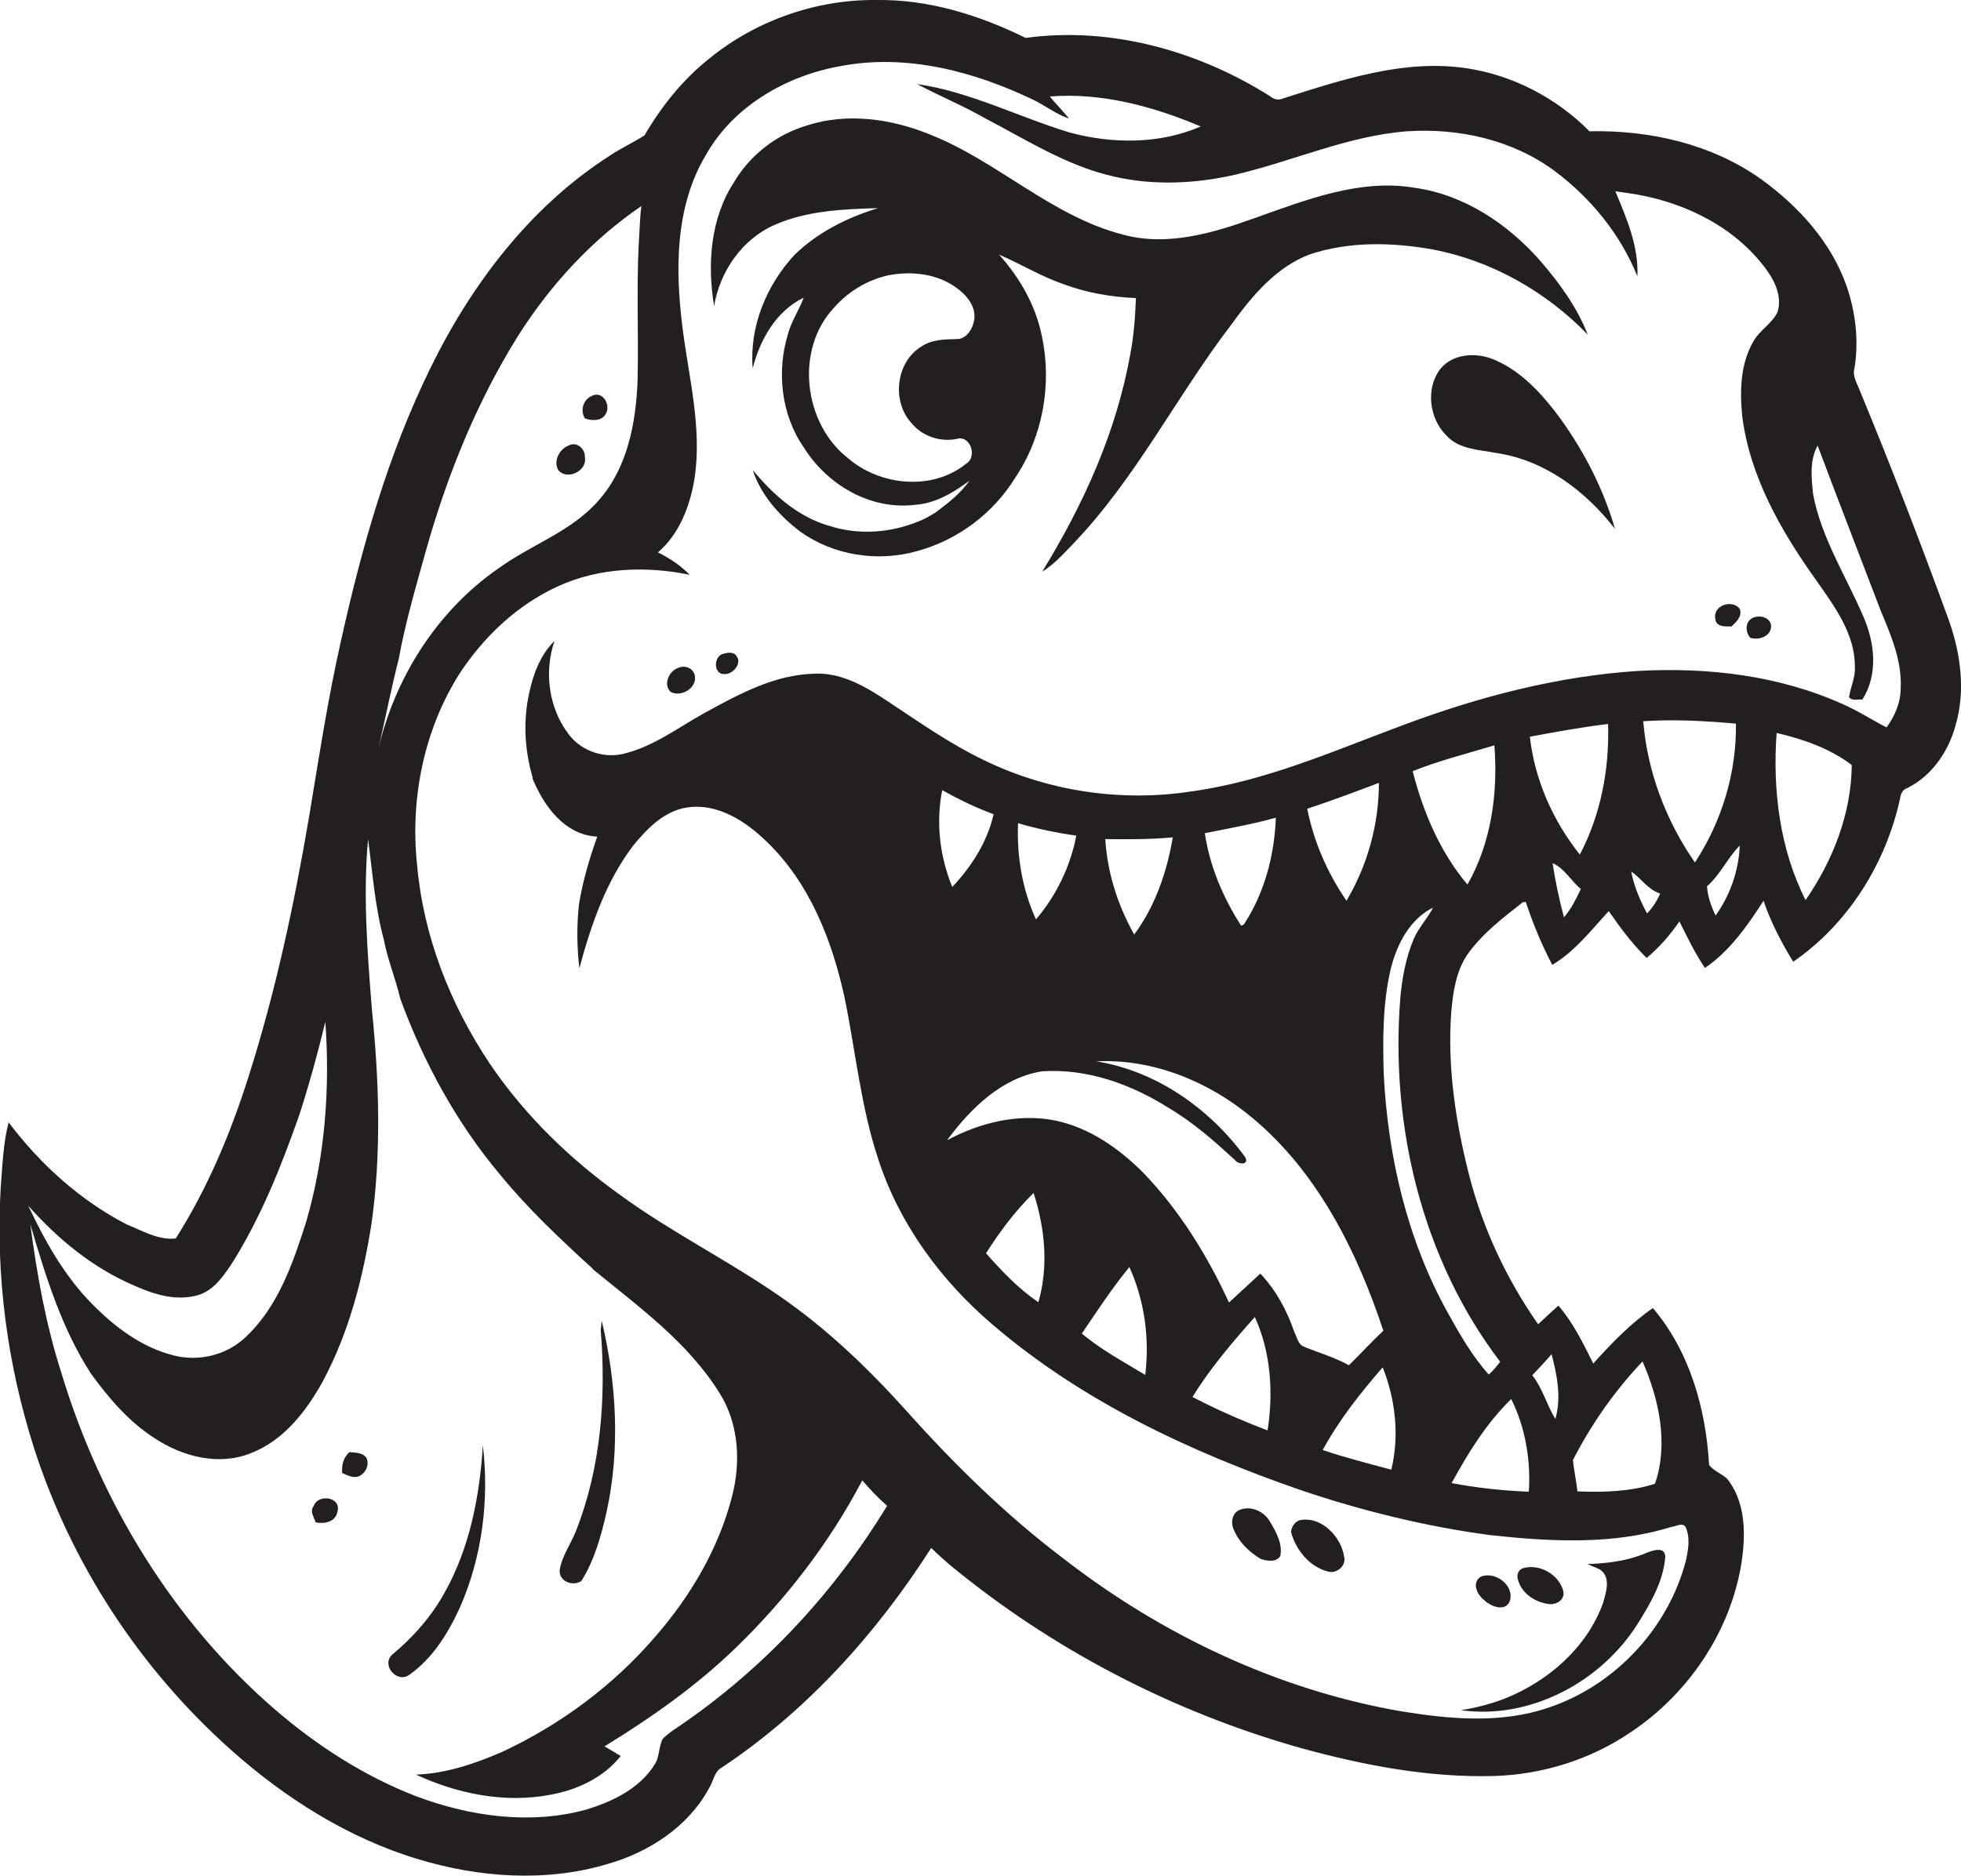 <?xml version="1.0" encoding="utf-8"?>
<!-- Generator: Adobe Illustrator 19.2.0, SVG Export Plug-In . SVG Version: 6.00 Build 0)  -->
<svg version="1.1" id="Layer_1" xmlns="http://www.w3.org/2000/svg" xmlns:xlink="http://www.w3.org/1999/xlink" x="0px" y="0px"
	 viewBox="0 0 569 544.4" enable-background="new 0 0 569 544.4" xml:space="preserve">
<g>
	<path fill="#231F20" d="M565,178.7c-8-21.9-16.4-43.7-25.3-65.2c-0.8-2.2-2.3-4.3-1.6-6.7c1.3-8,0.3-16.2-2.3-23.8
		C531.3,70.2,521.8,59.8,511,52c-14.3-10.2-32.3-14.3-49.8-13.9c-9.5-9.6-22.2-16.3-35.7-18.3c-18.1-2.7-36,3.3-53,8.7
		c-1.3,0.6-2.6,0.5-3.7-0.4c-20.9-13.3-46.5-20.5-71.2-17.1c-13.4-6.6-28.1-11.2-43.2-11c-17.5-0.2-35,5.9-48.6,17
		c-7.7,6.1-13.9,13.9-18.8,22.3c-3.3,2.1-6.8,3.7-10.1,5.9c-23.1,14.8-40.2,37.4-52.1,61.8c-12.2,24.9-19.8,51.7-25.8,78.7
		c-3.9,17.1-6.5,34.5-9.4,51.8c-4.3,25.3-9.7,50.5-17.5,75c-5.2,16.4-11.9,32.4-21.1,46.9c-5,0.6-9.8-2.3-14.3-4.1
		c-13.5-7-25.1-17.5-34.2-29.6c-1.6,6.2-1.8,12.7-2.3,19c-1.5,25.4,1.9,51.1,9.6,75.3c10.8,33.7,30.8,64.3,57.2,87.8
		c15.7,14,34,25.6,54.2,31.7c17.8,5.4,37.3,6.8,55.2,1.4c11.9-3.4,23.3-10.8,29.3-21.9c1.3-2,1.5-4.9,3.8-6.1
		c24.6-16.4,44.8-38.8,60.7-63.7c1.6,1.6,3.3,3.1,5,4.6c29.8,24.7,65,43,102.3,53.5c18.2,5,37,8.6,55.9,8.1
		c14.2-0.4,28.2-4.8,39.9-12.8c16.6-11.1,28.8-29.1,32-49c1.2-7.9,1.3-16.8-3.5-23.6c-1.4-2.2-4.4-2.8-5.9-4.9
		c-0.9-16.2-5.6-32.9-16.3-45.5c-6.5,4.5-12,10.2-17.3,16.1c-2.9-5.8-5.8-11.8-10.1-16.8c-2,1.7-3.9,3.6-5.9,5.4
		c-9.1-13-15.9-27.5-19.9-42.8c-4-15.6-6.5-31.8-5.3-47.9c0.5-5.7,1.4-11.7,4.6-16.5c4.3-6.1,10.3-10.7,16.2-15.3
		c0.2,0,0.6,0,0.8-0.1c2.1,6.3,4.6,12.4,7.7,18.3c6.6-3.9,11.3-10.1,16.4-15.6c3.3,4.8,6.8,9.5,11,13.6c3.7-3.1,6.8-6.7,9.5-10.6
		c2.3,4.6,4.5,9.2,7.4,13.5c7.2-4.9,12.3-12.2,17-19.5c2.1,6.2,5.2,12.1,8.6,17.7c15.9-10.9,26.9-28.5,31-47.3
		c0.2-1.3,0.7-2.7,2.1-3.1c7.1-3.5,11.9-10.5,14-18.1C570.5,200.1,568.8,188.8,565,178.7z M115.7,191.2c2-11,5.2-21.7,8.2-32.5
		c6.1-21.4,14.6-42.3,26.4-61.2c9.3-14.7,21.4-27.9,35.8-37.7c-0.5,3.8-0.5,7.7-0.8,11.6c-0.6,13.1,0,26.1-0.3,39.2
		c-0.5,12.1-2.9,25.1-11.2,34.5c-7.8,9.1-19.6,12.9-29.1,19.8c-18.1,12.5-30.5,32.3-35.2,53.7C111.6,209.5,113.4,200.3,115.7,191.2z
		 M39,373.1c5.8,2.6,12.3,4.6,18.6,2.7c4.3-1.3,7-5.2,9.4-8.7c8.6-13.5,14.5-28.4,19.8-43.4c2.9-9,5.4-18,7.6-27.2
		c1.4,19.5-0.1,39.4-5.6,58.2c-3.8,11.9-8.1,24.5-17.5,33.3c-5.4,5.2-13.4,7.2-20.7,5.4c-9.4-2.3-17.3-8.3-23.9-15
		c-8-8.1-13.7-18.3-18.5-28.5C16.8,359.6,27,368,39,373.1z M199.3,499.4c-2.3,1.7-4.9,3.1-7,5.2c-1.2,2.3-0.9,5.2-2.3,7.4
		c-4.4,7.1-12.4,10.9-20.1,13.2c-16.2,4.4-33.6,1.9-49.1-3.9c-15-5.8-28.7-14.6-40.9-25.1c-29.7-25.6-50.8-60.4-62.1-97.8
		c-4.5-14-7.1-28.6-9-43.1c4.4,14.9,9,30,17.5,43.2c5.2,7.2,11.1,14.1,18.6,18.9c8,5.3,18.6,8.1,27.9,4.3
		c9.6-3.7,16.1-12.2,20.9-20.9c7.6-14.2,11.6-29.9,14.1-45.7c2.9-20.7,2.2-41.6,0.1-62.3c-1.3-16.4-2.6-32.9-1.1-49.3
		c1.3,9.8,2,19.7,4.6,29.3c1.1,5.8,3.4,11.2,4.7,16.9c6.8,18.6,16.4,36.2,29.1,51.3c8.1,9.9,17.5,18.7,26.9,27.3l0,0.1
		c13.2,10.8,27.6,21.2,36.7,35.9c5.6,8.9,6.2,20,3.6,30c-3.9,15.2-12.1,29-22.3,40.7c-12.2,14.2-27.6,25.6-44.6,33.5
		c-7.9,3.4-16.2,6.2-24.8,6.5c12.1,5.6,25.9,8.4,39.2,5.8c7.7-1.4,15.3-5,20.2-11.2c-1.6-1-3.2-1.9-4.7-2.8
		c13.7-8.4,26.9-17.7,38.4-28.9c14.5-14.1,27-30.4,36.4-48.3c2.2,2.6,4.6,5.1,7.2,7.4C242.5,461.5,222.7,483,199.3,499.4z
		 M476.6,395.1c4.8,11,7.6,23.9,3.6,35.5c-7.2,2.3-15,2.5-22.5,2.2c-0.3-3-1-6-1.3-9.1C461.8,413.2,468.6,403.5,476.6,395.1z
		 M450.2,393c1.6,6.1,2.9,12.6,1.1,18.8c-2.5-4.1-3.7-8.9-6.7-12.7C446.5,397.1,448.4,395.1,450.2,393z M443.6,432.9
		c-7.5-0.3-15-1.1-22.4-2.5c4.8-8.8,10.1-17.4,17.3-24.4C442.6,414.3,444.2,423.7,443.6,432.9z M435.3,395.2c-1,1.3-2.1,2.6-3.3,3.7
		c-4.9-5.4-8.5-11.8-12-18.1c-11.7-21.1-17.3-45.2-18.5-69.1c-0.3-10.3-0.3-20.8,2.1-30.8c1.8-7,5.5-14.2,12.2-17.5
		c-1.6,3.2-4.2,5.8-5.6,9.1c-2.3,5.5-3.4,11.4-3.9,17.3C403.4,326.7,412.6,365.4,435.3,395.2z M365.7,369.6c-3,2.8-6.1,5.6-9.1,8.4
		c-6.3-13.7-14.4-26.8-24.9-37.7c-7-7-15.5-13-25.4-15.1c-10.8-2.2-22,0.6-31.5,5.7c6.8-9.2,15.8-18.1,27.5-20
		c13.2-0.9,26.1,3.8,37.1,10.8c6.9,4.1,13,9.5,18.9,14.9c0.9,1.4,4.3,1.6,3-0.8c-10.3-14.1-25.8-25-43.2-27.8
		c16.5-0.8,32.8,5.9,45.4,16.5c18.9,15.8,30.3,38.7,37.9,61.7c-3.5,3.2-6.6,6.7-10,10c-4.1-2.3-8.7-3.6-13.1-5.4
		c-1.7-0.7-2-2.9-2.8-4.4C373.4,380.2,370.2,374.4,365.7,369.6z M367.8,415.1c-7.4-2.8-14.7-6-21.8-9.7c5.2-8.4,11.6-15.9,18.1-23.2
		C368.8,392.5,369.5,404.2,367.8,415.1z M332.3,399c-6.3-3.8-12.8-7.3-18.4-12c4.4-6.5,8.8-13.2,13.8-19.3
		C332.1,377.4,333.6,388.4,332.3,399z M301.3,377.9c-5.8-3.9-10.6-9-15.2-14.2c4-6.3,8.5-12.3,13.8-17.5
		C303.2,356.4,304.3,367.5,301.3,377.9z M273.4,229.3c4.8,2.7,9.8,5.1,14.9,7c-1.8,8-6.4,15.2-12,21.1
		C272.7,248.6,271.5,238.7,273.4,229.3z M295.4,238.9c5.5,1.6,11.2,2.8,16.9,3.6c-1.7,8.9-5.8,17.4-11.7,24.3
		C296.6,258.1,295,248.4,295.4,238.9z M320.7,243.5c6.5,0.1,13.1,0.1,19.6-0.5c-1.7,10-5.1,20-11.2,28.2
		C324.3,262.7,321.3,253.2,320.7,243.5z M349.6,241.8c6.9-1.4,13.8-2.6,20.6-4.5c-0.4,10.9-3.3,21.9-9.3,31
		c-0.2,0.1-0.6,0.3-0.8,0.3C354.9,260.5,351,251.4,349.6,241.8z M379.3,234.7c7-2.3,13.9-4.9,20.8-7.5c0,12-3.3,23.9-9.4,34.2
		C385.2,253.4,381.2,244.3,379.3,234.7z M401.2,396.8c3.7,9.3,4.9,19.9,2.5,29.7c-6.7-1.8-13.4-3.5-19.9-5.7
		C388.5,412.1,394.7,404.3,401.2,396.8z M425.8,256.7c-7.9-9.3-12.9-21.1-15.9-32.9c7.7-3.1,15.8-5.1,23.7-7.5
		C434.7,230.1,432.7,244.6,425.8,256.7z M453.8,266.2c-1.4-5.2-2.5-10.4-3.3-15.7c3.5,1.5,5.3,5.1,8.2,7.5
		C457.3,260.9,455.9,263.8,453.8,266.2z M458.4,248c-7.8-9.8-13.1-21.7-14.5-34.2c7.5-1.4,15.1-2.8,22.7-3.7
		C467,223.2,464.5,236.4,458.4,248z M477.9,265.1c-2-3.8-3.8-7.9-4.6-12.2c2.9,2,4.9,5.3,8.4,6.4
		C480.8,261.5,479.5,263.4,477.9,265.1z M491.8,250.3c-8.4-12.1-13.8-26.3-15-41c9-0.6,17.9-0.1,26.9,0.7
		C503.9,224.2,499.6,238.4,491.8,250.3z M497.8,265.7c-1.3-2.7-2.3-5.5-2.5-8.5c3.9-3.4,5.9-8.2,9.5-11.8
		C504.5,252.7,502,259.8,497.8,265.7z M523.9,261.2c-7.5-14.8-9.6-32-8.4-48.5c7.7,1.8,15.5,4.5,21.8,9.3
		C537.2,236.1,531.8,249.8,523.9,261.2z M551.5,199.7c0,4.2-1.7,8.1-4.1,11.4c-4.3-2.2-8.4-4.9-12.8-6.8
		c-18.5-8.3-39.1-10.7-59.2-9.6c-23.4,1.5-46.3,7.5-68.2,15.7c-20.2,7.5-40.2,16.4-61.7,19.3c-20.3,3.1-41.5-0.1-60-9.1
		c-9.4-4.5-18-10.5-26.6-16.2c-6.7-4.5-14-9.2-22.3-8.9c-11.9,0.2-22.5,6.1-32.7,11.7c-7.3,4.1-14.2,9.3-22.4,11.4
		c-5.9,1.7-12.7-0.5-16.4-5.4c-5.9-7.6-7.3-18.2-4.2-27.2c-4.8,4.7-6.8,11.5-7.9,18c-1.1,7.3-0.5,14.7,1.6,21.8l-0.1,0.1
		c3.3,8,9.3,16.4,18.8,16.9c-2.3,6.4-4.2,12.9-5.3,19.6c-0.7,6.2-0.6,12.4,0.1,18.6c3.4-12.6,7.7-25.2,15.7-35.7
		c4.1-5,9.1-10.1,15.8-11c8.7-1.2,16.7,4,22.7,9.8c12.6,12,19.2,28.9,22.8,45.6c3.2,15.6,4.7,31.7,9.8,46.9
		c6.1,18.7,18.2,35.1,33.1,47.8c26,22.3,57.5,37,89.6,48.1c17.8,6,36.1,10.5,54.8,13c17.5,1.9,35.6,2.9,52.6-2.4
		c1.3-0.1,3-1.3,4-0.1c1.5,3,0.9,6.6,0.2,9.8c-5.1,19.8-20.7,36.4-40,42.8c-13.8,4.7-28.7,3.3-42.8,1c-35.6-6.2-69.2-22.1-97.7-44.2
		c-16.8-12.7-31.9-27.5-45.9-43.2c-11.1-12.3-23.1-23.8-36.8-33.2c-14.9-10.3-31.2-18.4-45.9-29.1c-14.7-10.5-27.8-23.2-37.9-38.1
		c-11.6-17.3-19.4-37.2-21.2-58c-2-19,2-38.9,12.2-55.1c7.1-10.9,16.9-20.2,28.8-25.6c11.8-5.4,25.5-5.9,38.1-3.3
		c-2.6-2.7-5.8-4.8-9.2-6.5c6.2-5.3,9.3-13.4,10.6-21.3c2.3-14.8-1.7-29.6-3.5-44.2c-2.1-16.7-2.1-34.9,6.8-49.8
		c8-14.2,23.3-23,39-25.8c19.2-3.7,38.8,1.5,56.1,9.8c3.5,1.7,6.6,4.2,10.3,5.4c-1.8-2.2-3.8-4.2-5.6-6.4
		c15.1-1.2,30.1,2.9,43.8,8.7c-11.9,5.2-25.8,5.1-38.2,1.7c-14.8-4.5-28.8-11.8-44.1-14c6.4,3.4,13.2,6.2,19.5,9.8
		c12.3,6.4,24.2,14.1,37.9,17.1c11.5,2.6,23.5,2,34.9-0.6c16.7-3.9,32.7-11.3,49.9-12.6c15-1,30.7,2.5,42.9,11.6
		c10.4,7.8,19,18.3,23.9,30.5c0.4-8.7-3.1-16.8-6.4-24.7c1.1,0.2,2.3,0.3,3.4,0.5c14.8,2,29.6,8.7,39.1,20.5c3.1,3.8,6.1,8.8,4.6,14
		c-1.6,3.4-5.2,5.3-7,8.5c-3.8,6.5-4,14.3-3.3,21.6c2.2,17.8,11.4,33.7,21.7,48.1c5.2,7.4,11.1,15.4,11,24.8c0.2,3-1.2,5.8-1.7,8.8
		c0.9,1.2,2.6,0.6,3.9,0.7c4.6-7.3,3.6-16.4,0.3-24c-5-11.7-12.2-22.8-14.6-35.5c-0.5-4.7-1.1-9.9,1.3-14.2
		c6,16,12.2,31.9,18.3,47.9C548.7,184.4,551.9,191.8,551.5,199.7z"/>
	<path fill="#231F20" d="M460.7,97.1c-3.1-7.9-8.1-14.8-13.6-21.2c-9.4-10.8-22.2-19.4-36.6-21.4c-15.9-2.7-31.5,3.5-46.2,8.7
		c-12.2,4.4-25.5,8.4-38.4,4.9c-20.7-5.3-36.3-21.2-55.9-29c-11.2-4.6-24.1-6.5-35.8-2.7c-8.9,2.6-16.6,8.6-21.3,16.6
		c-6.8,10.5-7.7,23.8-5.7,35.8c1.7-10.1,8.2-19.5,17.7-23.6c9.4-4.1,19.8-4.5,29.9-4.8c-8.9,2.7-17.5,7-24.2,13.5
		c-8.2,8.8-13.2,20.9-12.2,33c2.1-8.3,6.8-16.7,14.8-20.5c-1.3,3.5-3.5,6.7-4.5,10.3c-3.4,11-2.1,23.6,4.5,33.1
		c6.7,10.8,19.3,18.3,32.3,16.7c5.9-0.4,11.1-3.5,15.8-7c-2.6,3.7-6.2,6.5-9.8,9.2c-1.6,1-3.3,2-5.2,2.7c-8.1,3.3-17.4,3.9-25.7,1.2
		c-9.1-2.6-16.3-9.1-22.2-16.2c2.4,7.3,7.7,13.2,13.7,17.8c9.7,7,22.6,9,34.1,5.7c11.7-3.2,22-10.9,28.4-21.3
		c8-11.9,10.7-27.1,7.7-41.1c-1.8-8.9-6.4-16.9-12.4-23.6c6.3,2.7,12.3,6.4,18.8,8.6c6.7,2.5,13.8,3.7,20.9,4
		c-0.2,5.4-0.6,10.8-1.6,16.1c-4,22.6-13.6,43.8-25.6,63.3c3.4-2.1,6.1-5.1,8.8-7.9c18.3-19,30.1-42.9,46-63.7
		c6-8.3,13-16.8,22.9-20.5c11.5-3.8,23.9-3.5,35.6-1.4C432.7,75.6,448.6,84.6,460.7,97.1z M282.7,92.7c-0.4,2.6-2.2,5.8-5.2,5.7
		c-3.5,0.1-7.2,0.1-10.2,2.2c-7.4,4.5-8.6,16-2.8,22.2c3.1,3.8,8.2,5.5,13,4.6c4.1-1.3,6.2,5.2,2.8,7.2c-9.8,7.9-24.9,6.4-34.2-1.6
		c-13-10.1-15.5-31.6-4.1-43.7c4.1-4.7,9.6-8,15.7-9.4c6.8-1.3,14.2-0.5,19.8,3.6C280.4,85.6,283.2,88.8,282.7,92.7z"/>
	<path fill="#231F20" d="M433.6,104.4c-5.1-2.2-12-1.9-15.7,2.7c-4.3,5.6-3.2,14.4,1.8,19.3c3.7,4.1,9.7,4.1,14.7,5.1
		c13.9,2.1,25.8,11.1,34.2,22c-3.3-11.5-8.9-22.4-15.9-32.1C447.6,114.5,441.6,107.8,433.6,104.4z"/>
	<path fill="#231F20" d="M175.7,120.2c1.7-2.5-0.8-7-4-5.3c-2.5,1.1-3.4,4.2-2,6.5C171.7,122.2,174.6,122.2,175.7,120.2z"/>
	<path fill="#231F20" d="M169.7,132.7c0.2-2.4-2.4-4.7-4.7-3.4c-2.7,1-4.4,4.4-3.1,7C164.4,139.6,170.5,136.7,169.7,132.7z"/>
	<path fill="#231F20" d="M497.7,179.5c0.2,2.5,2.8,2.3,4.7,2.3c1.4-1.3,3.2-2.9,2.4-5.1C502.6,173.8,497,175.7,497.7,179.5z"/>
	<path fill="#231F20" d="M508.4,179.4c-2.1,1.1-2,4.2-0.5,5.7c2.5,0.8,6.1-0.5,6-3.5C513.7,179.1,510.4,178.3,508.4,179.4z"/>
	<path fill="#231F20" d="M209.6,189.8c-2.7,1-2.5,6.2,0.8,5.8c2.3,0.1,5-3.2,3.3-5.2C212.8,189,211,189.4,209.6,189.8z"/>
	<path fill="#231F20" d="M196.6,193.9c-2.6,1-4.2,4.8-2,6.9c3.2,1.7,8.1-1.4,6.9-5.2C200.7,193.6,198.4,193,196.6,193.9z"/>
	<path fill="#231F20" d="M168.7,458.8c3.8-6.1,5.7-13,7.3-20c4-18.3,2.9-37.4-1.4-55.5c-0.1,0.7-0.2,1.9-0.3,2.6
		c1.6,19.6,0.1,39.8-7.1,58.2c-1.5,3.9-4.1,7.3-4.8,11.5C162.1,458.9,166.2,460.5,168.7,458.8z"/>
	<path fill="#231F20" d="M133.4,466.6c6.5-14.7,8.6-31.3,6.7-47.2c-0.9,14.8-3.8,29.8-11.1,42.8c-3.8,6.9-9.1,12.9-15.1,17.9
		c-3.5,3,1.3,8.6,4.9,5.9C125.5,481.3,130,474,133.4,466.6z"/>
	<path fill="#231F20" d="M101.4,421.4c-1.8,1.6-2.3,3.8-2.1,6.1c1.5,0.6,3.2,1.6,4.9,0.9c1.8-0.9,2.9-2.9,2.3-4.9
		C105.7,421.5,103.2,421.6,101.4,421.4z"/>
	<path fill="#231F20" d="M91,437.1c-1.2,1.5,0.1,3.1,0.6,4.7c2.5,0.5,5.8-0.1,6.3-3.1C99.2,434.4,92.2,433.4,91,437.1z"/>
	<path fill="#231F20" d="M365.8,452.4c1.7,0.6,4.6,1.1,5.7-0.9c0.7-3.6-1.3-7-3-9.9c-1.6-2.9-5.4-4.7-8.6-3.5
		c-2.4,0.8-2.9,3.8-1.9,5.8C359.5,447.6,362.5,450.4,365.8,452.4z"/>
	<path fill="#231F20" d="M385.5,456.1c2.5,0.6,5.2-1.8,4.5-4.4c-0.9-5.9-6.8-11.9-13-10.5c-1.4,0.5-2.3,2-2.4,3.4
		C376,449.8,380,454.8,385.5,456.1z"/>
	<path fill="#231F20" d="M475.2,471.2c3.7-5.9,7.5-12.4,8-19.5c-0.2-3.1-3.8-1.7-5.6-1c-5.4,2.3-11.2,3-17,3.2
		c1.2,0.5,2.3,1,3.5,1.5c3.5,2.2,1.9,6.7,1,9.9c-4.7,12.9-15.9,22.6-28.4,27.6c-4.1,1.6-8.4,2.7-12.8,3.4
		C443.9,499.1,464.5,488.2,475.2,471.2z"/>
	<path fill="#231F20" d="M449.4,465.5c2.2,0.3,4.8-1.3,4.2-3.8c-1.3-4.8-6.9-8-11.7-6.6c-1.5,0.5-1.9,2.1-1.4,3.5
		C441.6,462.5,445.5,465,449.4,465.5z"/>
	<path fill="#231F20" d="M430.7,464.4c1.9,1.8,6.1,3.5,7.4,0.2c1.4-4.6-4.4-8.8-8.5-7C426.9,459.4,428.7,462.9,430.7,464.4z"/>
</g>
</svg>
